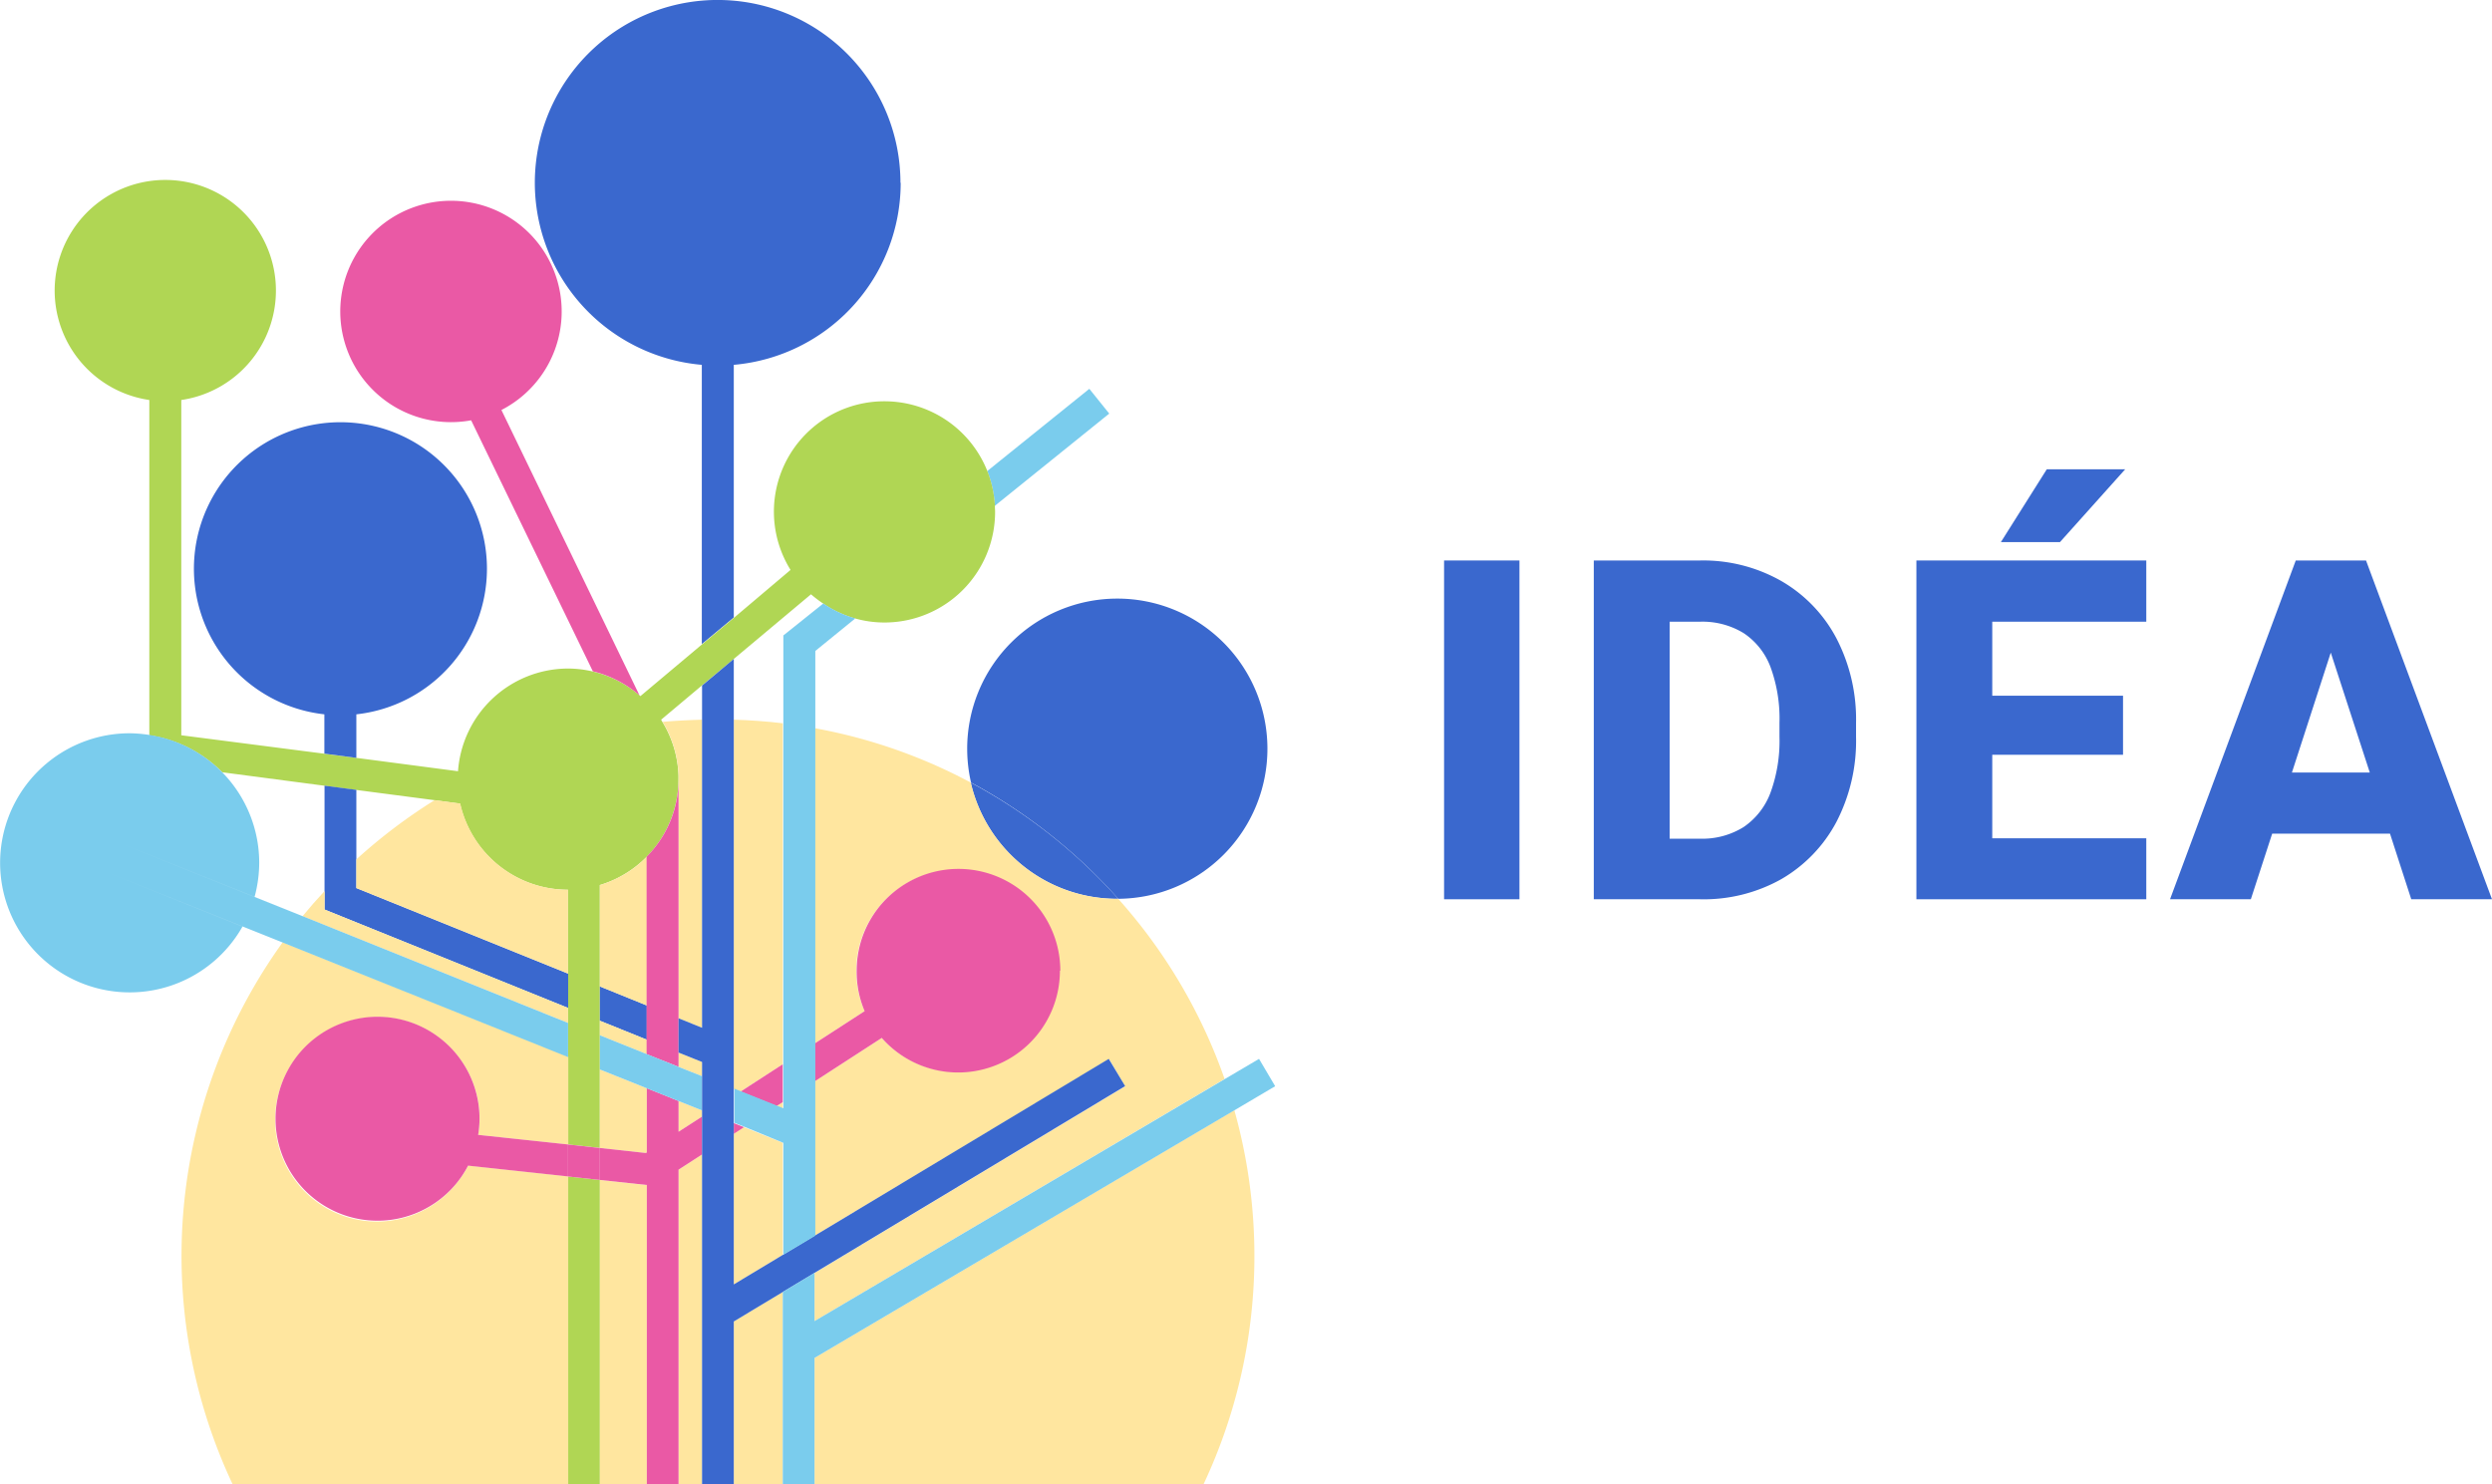<?xml version="1.0" encoding="UTF-8"?> <svg xmlns="http://www.w3.org/2000/svg" viewBox="0 0 311.76 185.71"><g id="Layer_2" data-name="Layer 2"><g id="Layer_1-2" data-name="Layer 1"><g><g><rect x="180.66" y="70.13" width="9.43" height="42.39" style="fill: #3a68ce"></rect><path d="M222.85,72.7a19.77,19.77,0,0,0-10.16-2.57h-13.3v42.39h13.28A19.81,19.81,0,0,0,222.85,110a18,18,0,0,0,6.88-7.13A22,22,0,0,0,232.2,92.2V90.46a22,22,0,0,0-2.47-10.62A17.91,17.91,0,0,0,222.85,72.7Zm-.23,19.5a18.85,18.85,0,0,1-1.13,7,9,9,0,0,1-3.35,4.28,9.76,9.76,0,0,1-5.47,1.46h-3.79V77.79h3.81a9.87,9.87,0,0,1,5.45,1.43,8.82,8.82,0,0,1,3.35,4.22,18.71,18.71,0,0,1,1.13,7Z" style="fill: #3a68ce"></path><polygon points="265.87 58.72 256.06 58.72 250.32 67.83 257.71 67.83 265.87 58.72" style="fill: #3a68ce"></polygon><polygon points="246.13 70.13 239.75 70.13 239.75 112.52 246.13 112.52 249.24 112.52 268.51 112.52 268.51 104.89 249.24 104.89 249.24 94.44 265.6 94.44 265.6 87.05 249.24 87.05 249.24 77.79 268.51 77.79 268.51 70.13 249.24 70.13 246.13 70.13" style="fill: #3a68ce"></polygon><path d="M301.66,112.52h10.1L296,70.13h-8.79l-15.73,42.39h10.11l2.67-8.21H299ZM286.73,96.66l4.86-15,4.88,15Z" style="fill: #3a68ce"></path></g><path d="M112.68,22.87A22.86,22.86,0,0,1,91.8,45.65V77.26l-4,3.33V45.65a22.87,22.87,0,1,1,24.85-22.78Z" style="fill: #3a68ce"></path><path d="M138.77,51.75,124.46,63.29a14,14,0,0,0-.95-4.35l12.77-10.29Z" style="fill: #7acced"></path><path d="M87.83,85.78v4.27c-1.66,0-3.3.13-4.93.3-.06-.09-.11-.2-.17-.3Z" style="fill: none"></path><path d="M103,75.51l-5,4v11q-3-.36-6.13-.45v-7.6l9.64-8.09A15,15,0,0,0,103,75.51Z" style="fill: none"></path><path d="M54.37,100.12a68,68,0,0,0-9.79,7.41v-8.7Z" style="fill: none"></path><path d="M40.6,98.31v13.18q-1.43,1.53-2.76,3.15l-6-2.4h0a16.59,16.59,0,0,0,.58-4.26A16.17,16.17,0,0,0,27.8,96.63Z" style="fill: none"></path><path d="M124.49,64.05a13.84,13.84,0,0,1-13.84,13.84,13.46,13.46,0,0,1-3.68-.51,13.68,13.68,0,0,1-4-1.87,15,15,0,0,1-1.51-1.15L91.8,82.45l-4,3.33-5.09,4.27c.06.11.11.21.17.3a13.74,13.74,0,0,1,2,6.68v.71a13.85,13.85,0,0,1-9.84,13v32.89l-4-.43V111.33h0a13.83,13.83,0,0,1-13.49-10.78l-3.2-.43-9.79-1.28-4-.53L27.8,96.63A16.21,16.21,0,0,0,18.68,92V50.05a13.84,13.84,0,1,1,4,0V92L40.6,94.31l4,.52,12.7,1.67A13.83,13.83,0,0,1,71.06,83.65a13.63,13.63,0,0,1,3.1.37A13.83,13.83,0,0,1,80,87l.12.1,7.69-6.46,4-3.33,7.09-6a13.81,13.81,0,0,1,11.76-21.1,13.85,13.85,0,0,1,12.86,8.73,14,14,0,0,1,.95,4.35C124.46,63.54,124.49,63.79,124.49,64.05Z" style="fill: #b0d654"></path><path d="M139.9,112.46A18.78,18.78,0,1,0,121,93.69a19,19,0,0,0,.48,4.23A67.34,67.34,0,0,1,139.9,112.46Z" style="fill: #3a68ce"></path><path d="M139.74,112.46h.16a67.34,67.34,0,0,0-18.46-14.54A18.78,18.78,0,0,0,139.74,112.46Z" style="fill: #3a68ce"></path><path d="M60.92,71.16A18.33,18.33,0,0,1,44.58,89.38v5.45l-4-.53V89.38A18.33,18.33,0,1,1,60.92,71.16Z" style="fill: #3a68ce"></path><polygon points="44.58 111.12 44.58 107.53 44.58 98.83 40.6 98.31 40.6 111.49 40.6 113.8 71.08 126.12 71.08 121.83 44.58 111.12" style="fill: #3a68ce"></polygon><polygon points="80.92 125.81 80.92 130.09 75.05 127.72 75.05 123.43 80.92 125.81" style="fill: #3a68ce"></polygon><polygon points="71.07 147.21 71.07 185.71 75.05 185.71 75.05 147.64 71.07 147.21" style="fill: #b0d654"></polygon><g><polygon points="97.93 137.9 97.93 138.71 97.15 138.4 97.93 137.9" style="fill: #ffe69f"></polygon><path d="M87.83,90.05V128.6l-2.94-1.19V97.74a2,2,0,0,0,0-.25c0-.11,0-.23,0-.34V97a13.71,13.71,0,0,0-2-6.68C84.53,90.18,86.17,90.1,87.83,90.05Z" style="fill: #ffe69f"></path><polygon points="80.92 130.09 80.92 131.9 75.05 129.54 75.05 127.72 80.92 130.09" style="fill: #ffe69f"></polygon><path d="M153.2,135,101.9,165.3v-6l38.86-23.37-2-3.41L101.9,154.63V135.32l8.41-5.45a12.64,12.64,0,1,0-2.14-3.35l-6.27,4.06V91.11a66.55,66.55,0,0,1,19.55,6.81,18.77,18.77,0,0,0,18.29,14.55h.16A67,67,0,0,1,153.2,135Z" style="fill: #ffe69f"></path><path d="M71.07,111.33v10.49l-26.49-10.7v-3.59a68,68,0,0,1,9.79-7.41l3.21.42a13.84,13.84,0,0,0,13.49,10.79Z" style="fill: #ffe69f"></path><polygon points="80.92 136.17 80.92 144.19 80.81 144.27 75.05 143.64 75.05 133.82 80.92 136.17" style="fill: #ffe69f"></polygon><polygon points="97.93 161.66 97.93 185.71 91.8 185.71 91.8 165.35 97.93 161.66" style="fill: #ffe69f"></polygon><path d="M156.93,157.12a67,67,0,0,1-6.36,28.59H101.9v-15.8l52.52-31A67.44,67.44,0,0,1,156.93,157.12Z" style="fill: #ffe69f"></path><polygon points="87.83 144.45 87.83 185.71 84.89 185.71 84.89 146.35 87.83 144.45" style="fill: #ffe69f"></polygon><polygon points="75.05 147.64 75.05 185.71 80.92 185.71 80.92 148.28 75.05 147.64" style="fill: #ffe69f"></polygon><path d="M71.07,126.12V128L37.85,114.64h0q1.33-1.62,2.76-3.15v2.32Z" style="fill: #ffe69f"></path><path d="M80.92,107.2v18.61l-5.87-2.38V110.74A13.8,13.8,0,0,0,80.92,107.2Z" style="fill: #ffe69f"></path><path d="M97.93,90.5v42.66l-5.3,3.43-.83-.34V90.05Q94.91,90.14,97.93,90.5Z" style="fill: #ffe69f"></path><polygon points="87.83 138.94 87.83 139.71 84.89 141.61 84.89 137.76 87.83 138.94" style="fill: #ffe69f"></polygon><polygon points="87.83 132.88 87.83 134.66 84.89 133.49 84.89 131.7 87.83 132.88" style="fill: #ffe69f"></polygon><path d="M59.89,141.51A12.16,12.16,0,0,0,60,140a12.66,12.66,0,0,0-3.74-9,12,12,0,0,0-.9-.83,12.27,12.27,0,0,0-1.5-1.06,12.72,12.72,0,0,0-13.21,0,12.16,12.16,0,0,0-1.49,1.06c-.32.27-.62.54-.91.83a12.74,12.74,0,1,0,18.91,17,13.74,13.74,0,0,0,1-1.41c.15-.24.28-.5.42-.75l12.51,1.35v38.5h-42a67.11,67.11,0,0,1,6.28-67.79l35.73,14.31v11L59.82,142C59.84,141.85,59.86,141.68,59.89,141.51Z" style="fill: #ffe69f"></path><polygon points="97.93 142.99 97.93 157.02 91.8 160.71 91.8 141.87 93.08 141.04 97.93 142.99" style="fill: #ffe69f"></polygon></g><path d="M59.82,142a13,13,0,0,0,.17-2,12.76,12.76,0,1,0-1.43,5.85l12.51,1.35v-4Z" style="fill: #ea59a5"></path><polygon points="97.93 133.16 97.93 137.9 97.15 138.4 92.64 136.59 97.93 133.16" style="fill: #ea59a5"></polygon><polygon points="87.83 139.71 87.83 144.45 84.89 146.35 84.89 185.71 80.92 185.71 80.92 148.27 75.05 147.64 75.05 143.64 80.81 144.27 80.92 144.19 80.92 136.17 84.89 137.76 84.89 141.61 87.83 139.71" style="fill: #ea59a5"></polygon><path d="M132.6,121.46a12.73,12.73,0,0,1-22.29,8.41l-8.41,5.45v-4.74l6.27-4.06a12.59,12.59,0,0,1-1-5.06,12.74,12.74,0,0,1,25.48,0Z" style="fill: #ea59a5"></path><polygon points="75.05 143.64 75.05 147.64 71.08 147.21 71.08 143.21 75.05 143.64" style="fill: #ea59a5"></polygon><polygon points="93.08 141.04 91.8 141.87 91.8 140.53 93.08 141.04" style="fill: #ea59a5"></polygon><path d="M80,87A13.87,13.87,0,0,0,74.17,84L58.94,52.59a13.85,13.85,0,1,1,3.79-1.29Z" style="fill: #ea59a5"></path><path d="M84.89,97.74v35.75l-4-1.59V107.2A13.73,13.73,0,0,0,84.89,97.74Z" style="fill: #ea59a5"></path><polygon points="31.85 112.23 37.84 114.64 31.85 112.24 31.85 112.23" style="fill: #7acced"></polygon><path d="M37.49,115.09l.35-.45h0Q37.66,114.87,37.49,115.09Z" style="fill: #7acced"></path><path d="M71.07,128v4.27L35.34,117.92h0l-5-2-16.68-6.67,16.68,6.68A16.21,16.21,0,1,1,16.22,91.75a16.78,16.78,0,0,1,2.46.21,16.19,16.19,0,0,1,13.75,16,16.59,16.59,0,0,1-.58,4.26l-16.71-6.68,16.71,6.69,6,2.4-.35.45q.16-.23.36-.45Z" style="fill: #7acced"></path><path d="M37.85,114.64q-.2.23-.36.45l.35-.45Z" style="fill: #7acced"></path><polygon points="87.83 134.66 87.83 138.94 84.89 137.76 80.92 136.17 75.05 133.82 75.05 129.54 80.92 131.9 84.89 133.49 87.83 134.66" style="fill: #7acced"></polygon><polygon points="31.85 112.23 31.85 112.24 15.14 105.55 31.85 112.23" style="fill: #7acced"></polygon><polygon points="31.85 112.23 31.85 112.24 15.14 105.55 31.85 112.23" style="fill: #7acced"></polygon><polygon points="138.71 132.49 101.9 154.63 97.93 157.02 91.8 160.71 91.8 90.05 91.8 82.45 87.83 85.78 87.83 90.05 87.83 128.6 84.89 127.41 84.89 131.7 87.83 132.88 87.83 185.71 91.8 185.71 91.8 165.35 97.93 161.66 101.9 159.27 140.76 135.9 138.71 132.49" style="fill: #3a68ce"></polygon><path d="M103,75.51l-5,4v59.16l-.78-.31-4.52-1.81-.83-.34v4.28l1.28.51,4.85,2v14l4-2.39V81.45L107,77.38A13.68,13.68,0,0,1,103,75.51Z" style="fill: #7acced"></path><path d="M84.91,97.49a2,2,0,0,1,0,.25v-.59C84.9,97.26,84.91,97.38,84.91,97.49Z" style="fill: #b0d654"></path><polygon points="159.53 135.91 154.42 138.93 101.9 169.91 101.9 185.71 97.93 185.71 97.93 161.66 101.9 159.27 101.9 165.3 153.2 135.03 157.51 132.49 159.53 135.91" style="fill: #7acced"></polygon></g></g></g></svg> 